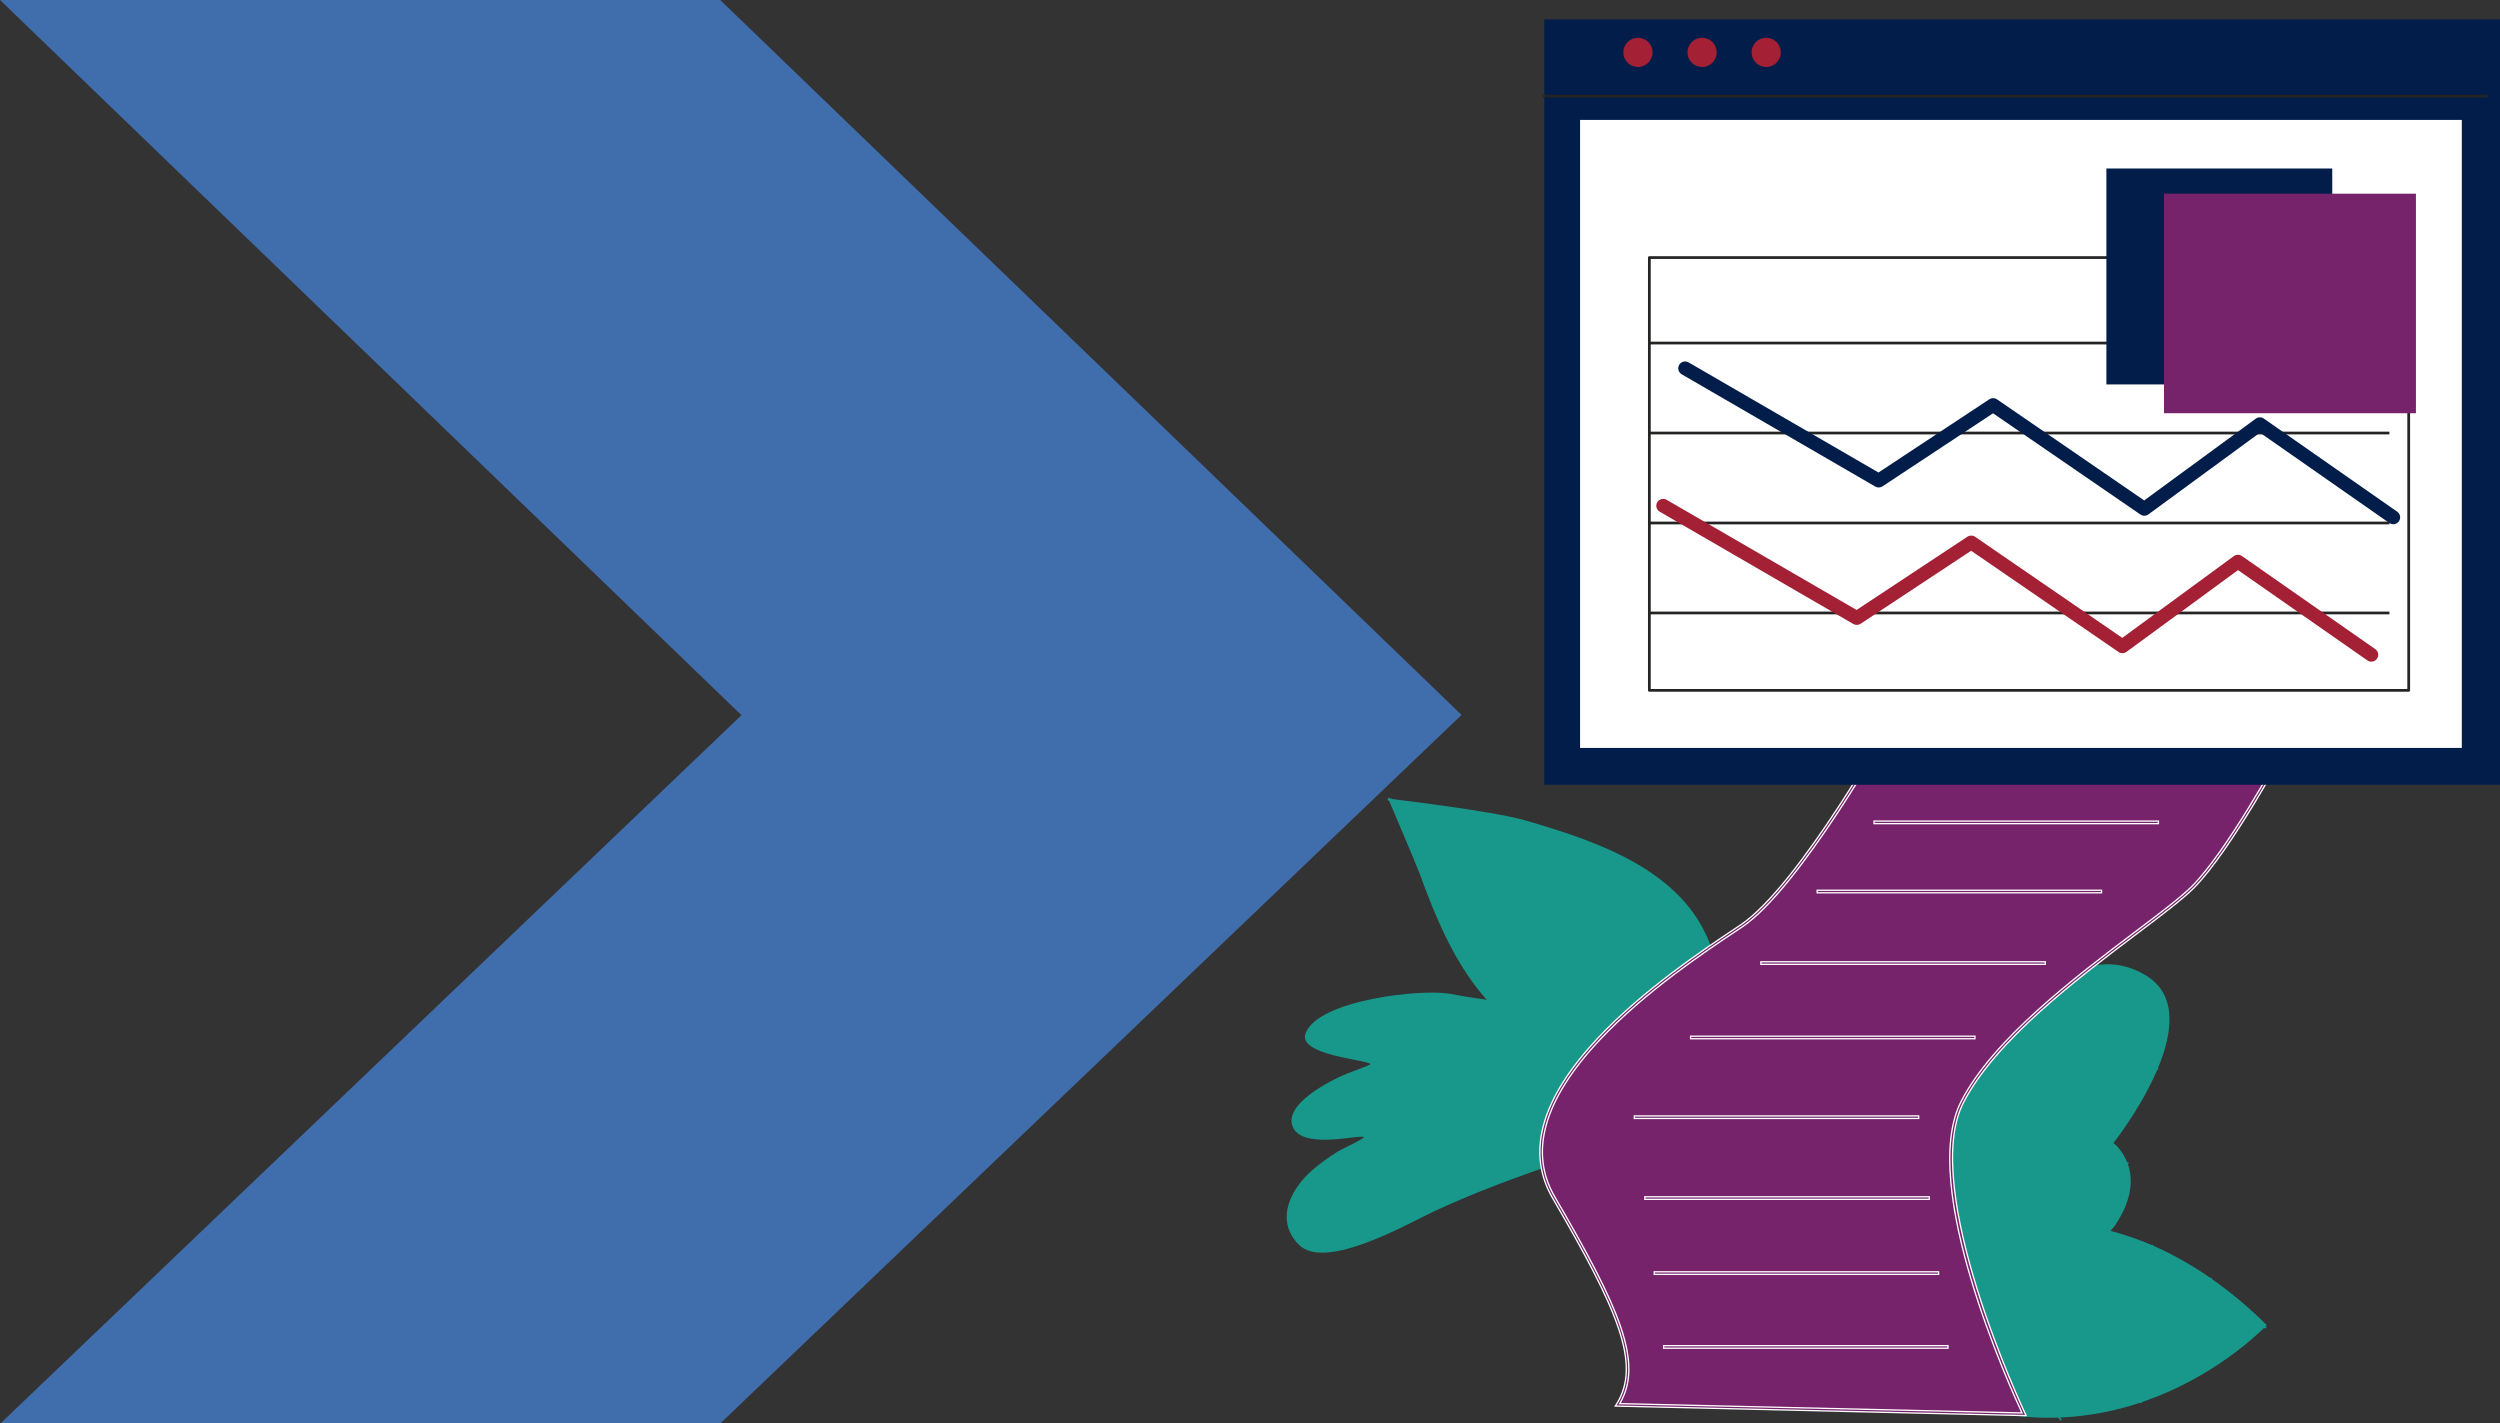 <?xml version="1.0" encoding="UTF-8"?>
<svg id="Layer_2" data-name="Layer 2" xmlns="http://www.w3.org/2000/svg" viewBox="0 0 1898.66 1081">
  <rect x="0" y="0" width="1898.66" height="1081" fill="#333333" stroke="none"/>
  <defs>
    <style>
      .cls-1 {
        fill: #262323;
      }

      .cls-1, .cls-2, .cls-3, .cls-4, .cls-5, .cls-6, .cls-7 {
        stroke-width: 0px;
      }

      .cls-2 {
        fill: #021d49;
      }

      .cls-3, .cls-8 {
        fill: #76236c;
      }

      .cls-4 {
        fill: #406dab;
      }

      .cls-5 {
        fill: #a32035;
      }

      .cls-6 {
        fill: #fff;
      }

      .cls-8 {
        stroke: #fff;
        stroke-miterlimit: 10;
      }

      .cls-7 {
        fill: #18988b;
      }
    </style>
  </defs>
  <g id="Layer_1-2" data-name="Layer 1">
    <g>
      <path class="cls-7" d="M1475.47,944.88s117.54-64.94,246.1,61.47c0,0-111.85,120.17-266.71,46.47l20.61-107.94Z"/>
      <path class="cls-7" d="M1443.83,1011.51c-.06-.1-.1-.21-.1-.33,0-.35.28-.64.63-.64l276.3-3.05c.35,0,.64.28.64.63,0,.35-.28.64-.63.64l-276.3,3.05c-.23,0-.43-.12-.54-.3Z"/>
      <path class="cls-7" d="M1634.71,1009.73c-.16-.26-.12-.61.12-.82l43.92-38.31c.26-.23.66-.2.89.06.25.28.2.67-.06.9l-43.92,38.31c-.26.23-.66.2-.89-.06-.02-.03-.04-.05-.06-.08Z"/>
      <path class="cls-7" d="M1578.87,1009.84c-.15-.23-.13-.54.06-.76l55.31-63.5c.23-.26.63-.29.9-.06.27.23.29.63.06.9l-55.31,63.5c-.23.26-.63.29-.9.06-.05-.04-.09-.09-.12-.14Z"/>
      <path class="cls-7" d="M1524.21,1010.08c-.13-.21-.13-.49.02-.71l57.09-80.57c.2-.29.6-.35.89-.15.28.19.35.59.15.88l-57.09,80.57c-.2.29-.6.35-.89.15-.07-.05-.13-.11-.17-.18Z"/>
      <path class="cls-7" d="M1621.87,1009.64c-.11-.17-.13-.38-.05-.58.14-.32.51-.48.83-.34l62.49,26.09c.33.14.48.51.34.83-.14.32-.51.48-.83.34l-62.49-26.09c-.13-.05-.23-.14-.29-.25Z"/>
      <path class="cls-7" d="M1559.17,1009.84c-.14-.23-.13-.53.05-.75.22-.27.63-.31.89-.08l66.23,55.44c.28.23.31.63.08.89-.22.27-.62.31-.89.08l-66.23-55.44c-.05-.04-.1-.09-.13-.15Z"/>
      <path class="cls-7" d="M1502.53,1011.47c-.16-.25-.12-.59.1-.8.26-.24.66-.22.9.03l62.23,67.08c.23.25.22.66-.03.9-.26.24-.66.22-.9-.03l-62.23-67.08s-.05-.06-.07-.09Z"/>
      <path class="cls-7" d="M1479.08,1010.99c-.11-.18-.13-.41-.04-.61l37.34-79.07c.15-.32.53-.45.85-.3.32.15.45.53.3.85l-37.34,79.07c-.15.32-.53.45-.85.3-.11-.05-.2-.14-.27-.24Z"/>
      <path class="cls-7" d="M1493.99,944.27s86.53,25.53,112.95-14.63c26.41-40.17-1.86-61.58-1.86-61.58,0,0,75.93-95.72,24.97-127.06-50.94-31.33-96.98,32.12-96.98,32.12,0,0-9.77-44.42-46.76,1.23-36.99,45.65-43.25,111.22-43.25,111.22l50.94,58.7Z"/>
      <path class="cls-7" d="M1480.36,930.41c-.14-.22-.13-.52.04-.73l148.89-187.8c.22-.27.62-.32.89-.1.28.21.32.62.1.89l-148.89,187.8c-.22.27-.62.32-.89.1-.06-.05-.11-.1-.14-.16Z"/>
      <path class="cls-7" d="M1555.4,837.19s-.05-.1-.07-.16c-.1-.33.09-.69.42-.79l82.65-25.07c.33-.1.68.08.79.42.1.33-.09.69-.42.79l-82.65,25.07c-.28.08-.57-.03-.72-.27Z"/>
      <path class="cls-7" d="M1501.53,905.76c-.04-.07-.07-.14-.09-.22-.07-.34.16-.68.5-.74l113.99-22.04c.35-.07.68.16.74.5.07.34-.16.68-.5.74l-113.99,22.04c-.26.05-.52-.07-.66-.28Z"/>
      <path class="cls-7" d="M1566.59,822.63c-.06-.09-.1-.21-.1-.32l-1.95-79.28c0-.35.27-.64.62-.65.35,0,.64.27.65.62l1.95,79.28c0,.35-.27.64-.62.65-.23,0-.44-.11-.55-.3Z"/>
      <path class="cls-7" d="M1503.64,898.79c-.04-.07-.08-.15-.09-.23l-20.35-119.9c-.06-.34.17-.67.52-.73.34-.06.67.18.73.52l20.35,119.9c.06.34-.17.67-.52.73-.26.04-.51-.08-.64-.29Z"/>
    </g>
    <path class="cls-4" d="M0,0h546.98c187.67,180.98,375.34,361.96,563.02,542.95l-562.92,538.05H.38c182.4-174.26,364.69-348.62,547.08-522.88l15.65-14.98-15.65-15.07C365.07,352.08,182.49,175.99,0,0"/>
    <path class="cls-7" d="M1143.27,761.28c-1.5-.12-5.87-1-6.3-1.05-11.43-1.34-24.06-3.22-35.47-5.4-21.49-4.1-100.35,4.52-109.95,29.88-6.47,17.1,48.52,20.11,49.22,23.53.12.55-17.02,6.81-18.29,7.33-11.5,4.72-49.81,23.77-40.07,41.47,8.82,16.03,51.4,4.1,53.36,6.59.66.83-13.39,7.6-14.4,8.09-7.71,3.72-14.79,8.93-21.57,14.29-18.4,14.52-32.72,39.71-13.39,59.29,20.09,20.38,83.56-16.41,103.01-25.49,37.95-17.73,77.4-31.07,116.89-44.66,16.48-5.67,37.64-6.89,50.66-19.73,8.51-8.42,7.09-15.61,6.47-26.46-1.92-33.49-27.48-65.94-63.02-70.12-20.52-2.42-37.72,3.95-57.17,2.44Z"/>
    <g>
      <path class="cls-7" d="M1234.88,808.86c-23.61-6.41-49.75-8.64-72.45-22.07-45.65-27.04-66.77-75.26-84.22-123.25-2.18-6.03-23.92-57.01-23.92-57.01,0,0,79.25,9.25,104.37,16.6,53.21,15.57,120.21,37.35,140.81,96.05,11.04,31.49-22.64,58.36-43.06,74.69-5.62,4.5-13.7,17.12-21.53,14.99Z"/>
      <path class="cls-7" d="M1284.2,784.26l-.27-.93c-6.19-21.35-39.99-41.69-64.66-56.54-5.84-3.51-11.36-6.83-15.68-9.69-16.35-10.79-30.37-25.31-43.92-39.35-11.53-11.94-23.45-24.29-36.75-34.29-10.15-7.64-20.34-11.95-31.12-16.52-6.01-2.54-12.22-5.17-18.47-8.44-2.06-1.08-4.34-2.57-6.74-4.15-4.15-2.73-8.44-5.54-11.89-6.37l-.94-.23.46-1.89.95.23c3.78.91,8.21,3.82,12.5,6.64,2.36,1.55,4.6,3.02,6.57,4.05,6.18,3.23,12.36,5.85,18.33,8.37,10.9,4.61,21.19,8.97,31.53,16.76,13.42,10.1,25.4,22.5,36.98,34.49,13.49,13.97,27.43,28.41,43.6,39.08,4.29,2.84,9.79,6.14,15.62,9.65,24.95,15.02,59.13,35.58,65.53,57.66l.27.93-1.87.54Z"/>
      <path class="cls-7" d="M1172.81,691.46l-.94-.23c-15.89-3.84-31.4-5.21-47.81-6.66l-5.29-.47c-2.1-.2-4.29.13-6.62.46-3.55.51-7.23,1.04-10.7-.33l-.9-.36.72-1.81.9.36c2.99,1.19,6.25.72,9.7.22,2.33-.34,4.74-.69,7.07-.48l5.29.47c16.49,1.46,32.07,2.83,48.1,6.7l.95.23-.46,1.89Z"/>
      <path class="cls-7" d="M1194.13,709.58l-.38-.89c-5.57-12.93-6.75-55.39-3.12-70.4l.23-.95,1.89.46-.23.94c-3.57,14.77-2.44,56.5,3.02,69.17l.39.89-1.78.77Z"/>
      <path class="cls-7" d="M1141.08,755.22l-.77-1.79.89-.38c29.87-12.86,61.69-16.43,91.72-18.99l.97-.08.17,1.94-.97.08c-29.87,2.54-61.51,6.09-91.11,18.84l-.89.39Z"/>
      <path class="cls-7" d="M1252.69,745.61c-.67,0-.98-.74-1.13-1.08l-.39-.89.39-.17c-.18-.81-.44-1.9-.66-2.79-.39-1.62-.8-3.31-.98-4.3-.7-4-.98-8.12-1.26-12.11-.11-1.64-.23-3.28-.37-4.9-1.52-17.82-.29-35.27,3.36-47.87l.27-.93,1.87.54-.27.93c-3.59,12.38-4.79,29.57-3.29,47.17.14,1.63.26,3.28.37,4.94.27,3.94.55,8.01,1.23,11.9.18.96.58,2.61.96,4.19,1.17,4.81,1.21,5,.24,5.33-.12.04-.24.06-.34.06Z"/>
    </g>
    <g>
      <path class="cls-8" d="M1438.54,544.99s-70.81,128.1-116.17,158.33c-45.34,30.24-190.15,124.12-142.42,206.08,47.75,81.95,68.44,125.71,48.54,157.54l308.71,7.16s-81.15-170.27-46.95-237.1c34.22-66.84,146.41-134.47,175.05-163.11,28.64-28.64,71.61-109,71.61-109l-298.37-19.89Z"/>
      <path class="cls-8" d="M1538.76,1075.11l-1.58-.04-310.42-7.2.91-1.45c19-30.4,1.25-71.04-48.56-156.54-20.19-34.66-8.7-75.42,34.13-121.15,34.7-37.04,80.77-67.7,105.52-84.18l3.07-2.05c44.64-29.76,115.15-156.72,115.86-158l.3-.54.62.04,299.88,19.99-.71,1.33c-.43.81-43.36,80.82-71.78,109.23-8.44,8.44-24.32,20.42-42.71,34.29-45.6,34.4-108.06,81.51-132.16,128.58-33.59,65.64,46.15,234.55,46.96,236.24l.68,1.43ZM1230.19,1066.01l305.46,7.08c-8.29-17.69-79.02-172.53-46.27-236.54,24.3-47.46,86.97-94.73,132.72-129.24,18.33-13.83,34.17-25.77,42.51-34.11,26.21-26.2,64.99-96.87,70.72-107.45l-296.25-19.75c-5.1,9.12-72.65,129.12-116.18,158.13l-3.07,2.05c-24.69,16.43-70.63,47.02-105.18,83.89-42.18,45.02-53.58,85.01-33.87,118.84,49.45,84.88,67.51,126.02,49.4,157.1Z"/>
    </g>
    <g>
      <rect class="cls-8" x="1423.25" y="623.59" width="215.98" height="1.94"/>
      <rect class="cls-8" x="1380.07" y="676.11" width="215.98" height="1.94"/>
      <rect class="cls-8" x="1337.33" y="730.42" width="215.98" height="1.94"/>
      <rect class="cls-8" x="1283.93" y="786.95" width="215.98" height="1.94"/>
      <rect class="cls-8" x="1241.2" y="847.49" width="215.98" height="1.94"/>
      <rect class="cls-8" x="1249.2" y="908.91" width="215.98" height="1.94"/>
      <rect class="cls-8" x="1256.33" y="965.89" width="215.96" height="1.94"/>
      <rect class="cls-8" x="1263.45" y="1021.98" width="215.98" height="1.94"/>
    </g>
    <path class="cls-2" d="M1172.83,14.77h725.83v581.24h-725.83V14.77Z"/>
    <rect class="cls-1" x="1171.78" y="71.95" width="717.49" height="2.09"/>
    <path class="cls-6" d="M1200.01,91.07h669.64v476.95h-669.64V91.07Z"/>
    <g>
      <rect class="cls-1" x="1251.58" y="464.48" width="563.1" height="2.09"/>
      <rect class="cls-1" x="1251.58" y="396.15" width="563.1" height="2.09"/>
      <rect class="cls-1" x="1251.58" y="327.82" width="563.1" height="2.09"/>
      <rect class="cls-1" x="1251.58" y="259.49" width="563.1" height="2.09"/>
    </g>
    <g>
      <path class="cls-5" d="M1232.86,39.78c0-6.13,4.97-11.1,11.1-11.1s11.12,4.97,11.12,11.1-4.97,11.1-11.12,11.1-11.1-4.97-11.1-11.1Z"/>
      <path class="cls-5" d="M1281.57,39.78c0-6.13,4.97-11.1,11.1-11.1s11.09,4.97,11.09,11.1-4.95,11.1-11.09,11.1-11.1-4.97-11.1-11.1Z"/>
      <path class="cls-5" d="M1330.27,39.78c0-6.13,4.97-11.1,11.09-11.1s11.1,4.97,11.1,11.1-4.97,11.1-11.1,11.1-11.09-4.97-11.09-11.1Z"/>
    </g>
    <path class="cls-2" d="M1817.6,398.13c-1.03,0-2.08-.31-2.99-.94l-98.26-68.6-84.72,62.09c-1.79,1.31-4.21,1.35-6.04.09l-111.94-76.88-83.95,55.47c-1.65,1.09-3.78,1.16-5.5.16l-147.04-85.27c-2.5-1.45-3.35-4.64-1.9-7.14,1.45-2.49,4.65-3.34,7.14-1.9l144.24,83.65,84.18-55.62c1.77-1.17,4.08-1.15,5.84.05l111.78,76.77,84.75-62.11c1.8-1.32,4.25-1.35,6.08-.07l101.32,70.74c2.37,1.65,2.94,4.91,1.29,7.27-1.02,1.45-2.64,2.23-4.29,2.23Z"/>
    <path class="cls-5" d="M1800.95,502.52c-1.03,0-2.08-.3-2.99-.94l-98.26-68.6-84.72,62.09c-1.79,1.31-4.21,1.35-6.04.09l-111.94-76.88-83.95,55.47c-1.65,1.09-3.79,1.15-5.5.16l-147.04-85.28c-2.5-1.45-3.35-4.64-1.9-7.14,1.45-2.49,4.65-3.34,7.14-1.9l144.24,83.65,84.18-55.62c1.78-1.17,4.09-1.15,5.84.05l111.78,76.77,84.75-62.11c1.8-1.32,4.25-1.35,6.08-.07l101.32,70.74c2.37,1.65,2.94,4.91,1.29,7.27-1.02,1.45-2.64,2.23-4.29,2.23Z"/>
    <path class="cls-1" d="M1829.33,525.34h-576.7c-.58,0-1.04-.47-1.04-1.04V195.62c0-.58.47-1.04,1.04-1.04h576.7c.58,0,1.04.47,1.04,1.04v328.67c0,.58-.47,1.04-1.04,1.04ZM1253.67,523.25h574.61V196.66h-574.61v326.59Z"/>
    <path class="cls-2" d="M1599.73,127.97h171.53v163.99h-171.53V127.97Z"/>
    <path class="cls-3" d="M1643.47,147.1h191.34v166.73h-191.34v-166.73Z"/>
  </g>
</svg>